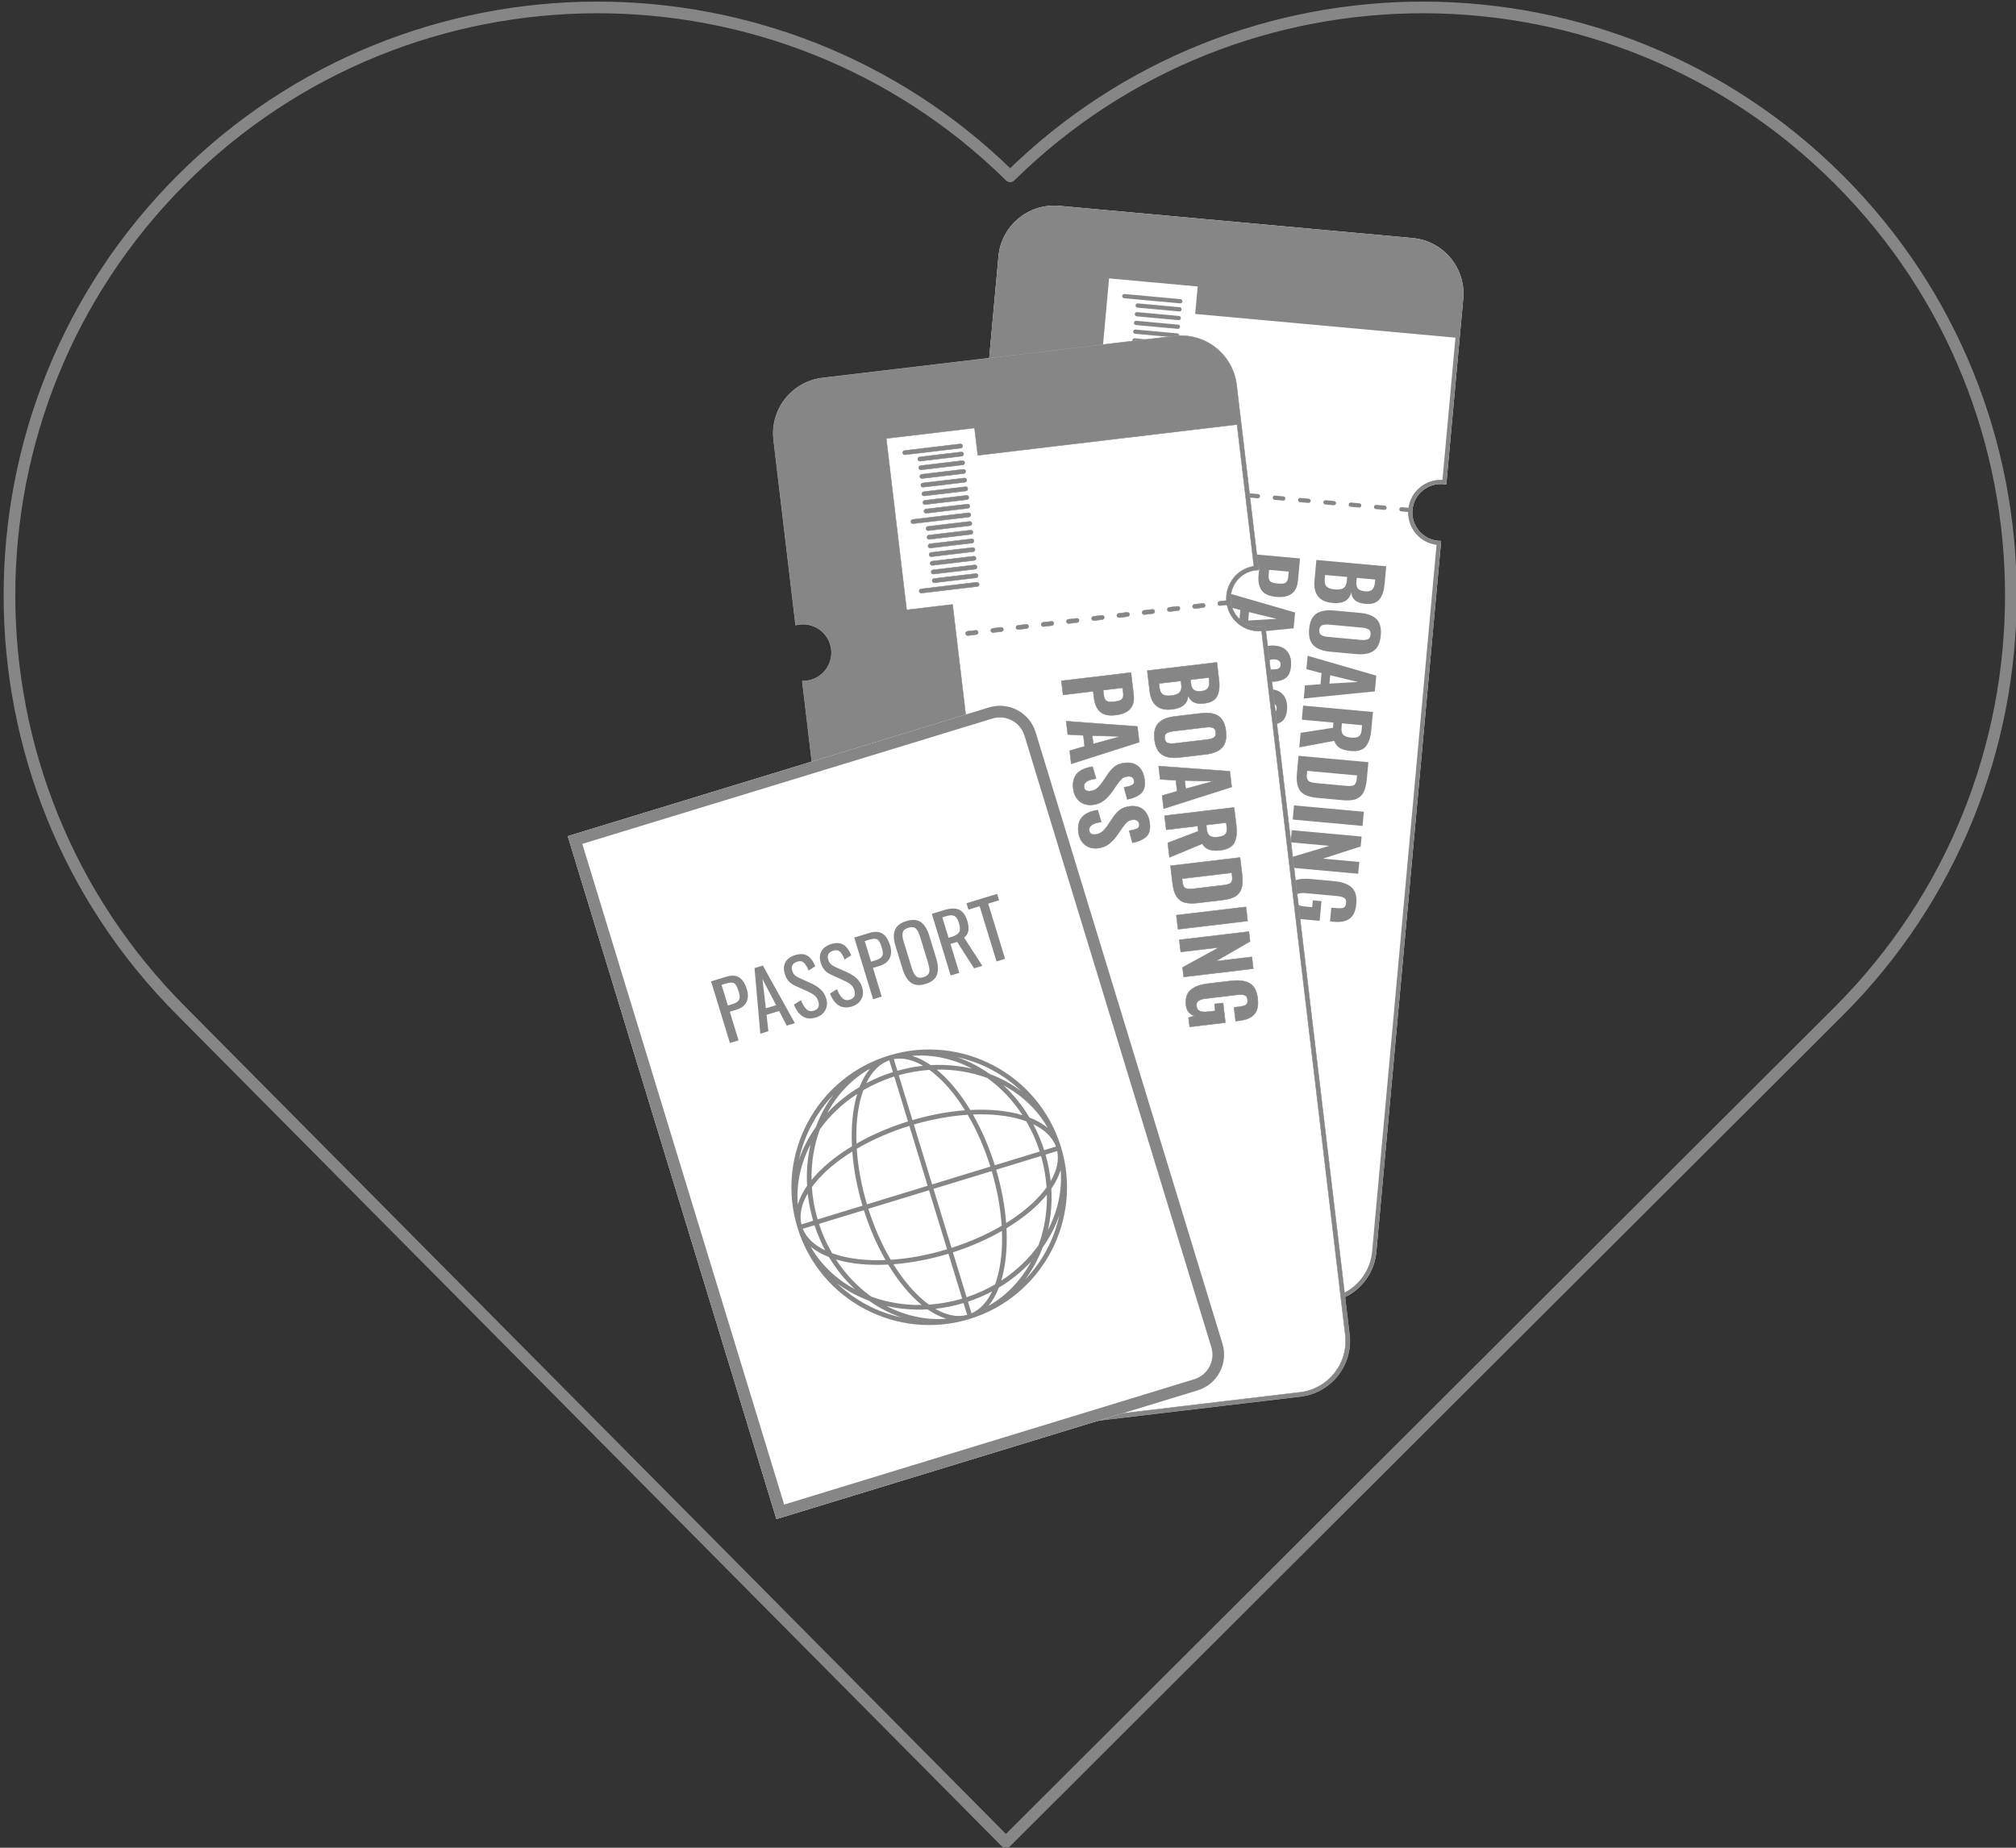 <?xml version="1.0" encoding="UTF-8" standalone="no"?>
<!DOCTYPE svg PUBLIC "-//W3C//DTD SVG 1.1//EN" "http://www.w3.org/Graphics/SVG/1.1/DTD/svg11.dtd">
<svg width="100%" height="100%" viewBox="0 0 432 396" version="1.1" xmlns="http://www.w3.org/2000/svg" xmlns:xlink="http://www.w3.org/1999/xlink" xml:space="preserve" xmlns:serif="http://www.serif.com/" style="fill-rule:evenodd;clip-rule:evenodd;stroke-linecap:round;stroke-linejoin:round;stroke-miterlimit:1.5;">
    <rect x="0" y="0" width="432" height="396" fill="#333333" stroke="none"/>
    <g transform="matrix(1,0,0,1,-741,-1649)">
        <g id="Footer">
        </g>
        <g id="main-content" serif:id="main content">
        </g>
        <g id="Coronavirus-cover-panel" serif:id="Coronavirus cover panel">
        </g>
        <g id="Coronavirus-cover-panel1" serif:id="Coronavirus cover panel">
        </g>
        <g id="Coronavirus-cover-panel2" serif:id="Coronavirus cover panel">
        </g>
        <g id="Header">
        </g>
        <g id="trust-pilot-panel" serif:id="trust pilot panel">
        </g>
        <path d="M957.466,1686.79C1006.71,1638.3 1086.06,1638.53 1135.01,1687.48C1184.2,1736.67 1184.2,1816.54 1135.01,1865.73C1133.05,1867.69 956.55,2043.81 956.55,2043.81C956.55,2043.81 780.198,1866.01 779.918,1865.73C730.731,1816.54 730.731,1736.67 779.918,1687.48C828.875,1638.53 908.224,1638.3 957.466,1686.79Z" style="fill:none;stroke:#868686;stroke-width:2.5px;"/>
        <g transform="matrix(0.553,0,0,0.553,404.733,827.97)">
            <g transform="matrix(-0.097,1.064,-1.064,-0.097,3406.59,292.512)">
                <g transform="matrix(1.808,0,0,1.808,-491.666,-1634.18)">
                    <path d="M1051.14,2086.45C1044.94,2086.45 1039.92,2081.42 1039.92,2075.22L1039.92,2004.05C1039.92,1997.86 1044.94,1992.83 1051.14,1992.83L1088.56,1992.83C1088.54,1993.03 1088.53,1993.22 1088.53,1993.42C1088.53,1996.57 1091.09,1999.13 1094.24,1999.13C1097.39,1999.13 1099.95,1996.57 1099.95,1993.42C1099.95,1993.22 1099.94,1993.03 1099.92,1992.83L1243.14,1992.83C1249.34,1992.83 1254.36,1997.86 1254.36,2004.05L1254.36,2075.22C1254.36,2081.37 1249.41,2086.37 1243.29,2086.45L1243.14,2086.45L1099.89,2086.45C1099.93,2086.18 1099.95,2085.9 1099.95,2085.62C1099.95,2082.47 1097.39,2079.91 1094.24,2079.91C1091.09,2079.91 1088.53,2082.47 1088.53,2085.62C1088.53,2085.86 1088.55,2086.11 1088.58,2086.34L1088.59,2086.45L1051.14,2086.45Z" style="fill:#fff;fill-rule:nonzero;"/>
                </g>
                <g transform="matrix(1.808,0,0,1.808,-491.666,-1634.18)">
                    <path d="M1051.14,2086.45C1044.94,2086.45 1039.92,2081.42 1039.92,2075.22L1039.92,2004.05C1039.92,1997.86 1044.94,1992.83 1051.14,1992.83L1088.56,1992.83C1088.54,1993.03 1088.53,1993.22 1088.53,1993.42C1088.53,1996.57 1091.09,1999.13 1094.24,1999.13C1097.39,1999.13 1099.95,1996.57 1099.95,1993.42C1099.95,1993.22 1099.94,1993.03 1099.92,1992.83L1243.14,1992.83C1249.34,1992.83 1254.36,1997.86 1254.36,2004.05L1254.36,2075.22C1254.36,2081.37 1249.41,2086.37 1243.29,2086.45L1243.14,2086.45L1099.89,2086.45C1099.93,2086.18 1099.95,2085.9 1099.95,2085.62C1099.95,2082.47 1097.39,2079.91 1094.24,2079.91C1091.09,2079.91 1088.53,2082.47 1088.53,2085.62C1088.53,2085.86 1088.55,2086.11 1088.58,2086.34L1088.59,2086.45L1051.14,2086.45ZM1093.89,1999.97C1090.52,1999.79 1087.82,1997.06 1087.69,1993.68L1059.04,1993.68L1059.04,2046.1L1053.51,2046.1L1053.51,2063.95L1088.18,2063.95L1088.18,2054.66L1253.51,2054.66L1253.51,2004.05C1253.51,1998.33 1248.87,1993.68 1243.14,1993.68L1100.79,1993.68C1100.67,1997.02 1098.04,1999.72 1094.74,1999.96L1094.74,2001.35C1094.74,2001.58 1094.55,2001.77 1094.31,2001.77C1094.08,2001.77 1093.89,2001.58 1093.89,2001.35L1093.89,1999.97ZM1084.33,2049.31L1084.33,2060.58C1084.33,2060.82 1084.52,2061.01 1084.75,2061.01C1084.99,2061.01 1085.18,2060.82 1085.18,2060.58L1085.18,2049.31C1085.18,2049.08 1084.99,2048.89 1084.75,2048.89C1084.52,2048.89 1084.33,2049.08 1084.33,2049.31ZM1070.28,2049.31L1070.28,2060.58C1070.28,2060.82 1070.47,2061.01 1070.7,2061.01C1070.94,2061.01 1071.13,2060.82 1071.13,2060.58L1071.13,2049.31C1071.13,2049.08 1070.94,2048.89 1070.7,2048.89C1070.47,2048.89 1070.28,2049.08 1070.28,2049.31ZM1056.35,2049.31L1056.35,2060.58C1056.35,2060.82 1056.54,2061.01 1056.77,2061.01C1057.01,2061.01 1057.2,2060.82 1057.2,2060.58L1057.2,2049.31C1057.2,2049.08 1057.01,2048.89 1056.77,2048.89C1056.54,2048.89 1056.35,2049.08 1056.35,2049.31ZM1065.01,2049.31L1065.01,2057.74C1065.01,2057.98 1065.2,2058.17 1065.43,2058.17C1065.67,2058.17 1065.86,2057.98 1065.86,2057.74L1065.86,2049.31C1065.86,2049.08 1065.67,2048.89 1065.43,2048.89C1065.2,2048.89 1065.01,2049.08 1065.01,2049.31ZM1063.25,2049.31L1063.25,2057.74C1063.25,2057.98 1063.44,2058.17 1063.68,2058.17C1063.91,2058.17 1064.1,2057.98 1064.1,2057.74L1064.1,2049.31C1064.1,2049.08 1063.91,2048.89 1063.68,2048.89C1063.44,2048.89 1063.25,2049.08 1063.25,2049.31ZM1061.49,2049.31L1061.49,2057.74C1061.49,2057.98 1061.68,2058.17 1061.92,2058.17C1062.15,2058.17 1062.34,2057.98 1062.34,2057.74L1062.34,2049.31C1062.34,2049.08 1062.15,2048.89 1061.92,2048.89C1061.68,2048.89 1061.49,2049.08 1061.49,2049.31ZM1080.82,2049.31L1080.82,2057.74C1080.82,2057.98 1081.01,2058.17 1081.24,2058.17C1081.48,2058.17 1081.67,2057.98 1081.67,2057.74L1081.67,2049.31C1081.67,2049.08 1081.48,2048.89 1081.24,2048.89C1081.01,2048.89 1080.82,2049.08 1080.82,2049.31ZM1082.57,2049.31L1082.57,2057.74C1082.57,2057.98 1082.76,2058.17 1083,2058.17C1083.23,2058.17 1083.42,2057.98 1083.42,2057.74L1083.42,2049.31C1083.42,2049.08 1083.23,2048.89 1083,2048.89C1082.76,2048.89 1082.57,2049.08 1082.57,2049.31ZM1079.06,2049.31L1079.06,2057.74C1079.06,2057.98 1079.25,2058.17 1079.49,2058.17C1079.72,2058.17 1079.91,2057.98 1079.91,2057.74L1079.91,2049.31C1079.91,2049.08 1079.72,2048.89 1079.49,2048.89C1079.25,2048.89 1079.06,2049.08 1079.06,2049.31ZM1077.3,2049.31L1077.3,2057.74C1077.3,2057.98 1077.49,2058.17 1077.73,2058.17C1077.96,2058.17 1078.15,2057.98 1078.15,2057.74L1078.15,2049.31C1078.15,2049.08 1077.96,2048.89 1077.73,2048.89C1077.49,2048.89 1077.3,2049.08 1077.3,2049.31ZM1073.79,2049.31L1073.79,2057.74C1073.79,2057.98 1073.98,2058.17 1074.21,2058.17C1074.45,2058.17 1074.64,2057.98 1074.64,2057.74L1074.64,2049.31C1074.64,2049.08 1074.45,2048.89 1074.21,2048.89C1073.98,2048.89 1073.79,2049.08 1073.79,2049.31ZM1072.03,2049.31L1072.03,2057.74C1072.03,2057.98 1072.22,2058.17 1072.46,2058.17C1072.69,2058.17 1072.88,2057.98 1072.88,2057.74L1072.88,2049.31C1072.88,2049.08 1072.69,2048.89 1072.46,2048.89C1072.22,2048.89 1072.03,2049.08 1072.03,2049.31ZM1068.52,2049.31L1068.52,2057.74C1068.52,2057.98 1068.71,2058.17 1068.94,2058.17C1069.18,2058.17 1069.37,2057.98 1069.37,2057.74L1069.37,2049.31C1069.37,2049.08 1069.18,2048.89 1068.94,2048.89C1068.71,2048.89 1068.52,2049.08 1068.52,2049.31ZM1066.76,2049.31L1066.76,2057.74C1066.76,2057.98 1066.95,2058.17 1067.19,2058.17C1067.42,2058.17 1067.61,2057.98 1067.61,2057.74L1067.61,2049.31C1067.61,2049.08 1067.42,2048.89 1067.19,2048.89C1066.95,2048.89 1066.76,2049.08 1066.76,2049.31ZM1059.74,2049.31L1059.74,2057.74C1059.74,2057.98 1059.93,2058.17 1060.16,2058.17C1060.4,2058.17 1060.59,2057.98 1060.59,2057.74L1060.59,2049.31C1060.59,2049.08 1060.4,2048.89 1060.16,2048.89C1059.93,2048.89 1059.74,2049.08 1059.74,2049.31ZM1057.98,2049.31L1057.98,2057.74C1057.98,2057.98 1058.17,2058.17 1058.41,2058.17C1058.64,2058.17 1058.83,2057.98 1058.83,2057.74L1058.83,2049.31C1058.83,2049.08 1058.64,2048.89 1058.41,2048.89C1058.17,2048.89 1057.98,2049.08 1057.98,2049.31ZM1075.55,2049.31L1075.55,2057.74C1075.55,2057.98 1075.74,2058.17 1075.97,2058.17C1076.21,2058.17 1076.4,2057.98 1076.4,2057.74L1076.4,2049.31C1076.4,2049.08 1076.21,2048.89 1075.97,2048.89C1075.74,2048.89 1075.55,2049.08 1075.55,2049.31ZM1093.89,2050.64L1093.89,2052.35C1093.89,2052.58 1094.08,2052.77 1094.31,2052.77C1094.55,2052.77 1094.74,2052.58 1094.74,2052.35L1094.74,2050.64C1094.74,2050.41 1094.55,2050.22 1094.31,2050.22C1094.08,2050.22 1093.89,2050.41 1093.89,2050.64ZM1093.89,2045.55L1093.89,2047.25C1093.89,2047.48 1094.08,2047.67 1094.31,2047.67C1094.55,2047.67 1094.74,2047.48 1094.74,2047.25L1094.74,2045.55C1094.74,2045.31 1094.55,2045.12 1094.31,2045.12C1094.08,2045.12 1093.89,2045.31 1093.89,2045.55ZM1093.89,2040.44L1093.89,2042.14C1093.89,2042.38 1094.08,2042.57 1094.31,2042.57C1094.55,2042.57 1094.74,2042.38 1094.74,2042.14L1094.74,2040.44C1094.74,2040.21 1094.55,2040.02 1094.31,2040.02C1094.08,2040.02 1093.89,2040.21 1093.89,2040.44ZM1093.89,2035.35L1093.89,2037.05C1093.89,2037.28 1094.08,2037.47 1094.31,2037.47C1094.55,2037.47 1094.74,2037.28 1094.74,2037.05L1094.74,2035.35C1094.74,2035.11 1094.55,2034.92 1094.31,2034.92C1094.08,2034.92 1093.89,2035.11 1093.89,2035.35ZM1136.59,2034.97C1135.3,2034.97 1134.32,2034.62 1133.67,2033.9C1133.03,2033.19 1132.67,2032.09 1132.62,2030.6L1135.08,2030.18C1135.11,2031.07 1135.23,2031.73 1135.46,2032.15C1135.68,2032.57 1136.02,2032.78 1136.47,2032.78C1136.81,2032.78 1137.05,2032.68 1137.2,2032.46C1137.35,2032.25 1137.43,2031.97 1137.43,2031.64C1137.43,2031.08 1137.3,2030.61 1137.05,2030.22C1136.81,2029.83 1136.41,2029.41 1135.88,2028.94L1134.42,2027.68C1133.83,2027.16 1133.39,2026.63 1133.08,2026.11C1132.78,2025.58 1132.63,2024.91 1132.63,2024.12C1132.63,2022.97 1132.97,2022.09 1133.66,2021.47C1134.34,2020.85 1135.29,2020.54 1136.49,2020.54C1137.75,2020.54 1138.63,2020.9 1139.12,2021.64C1139.61,2022.38 1139.89,2023.31 1139.96,2024.45L1137.48,2024.81C1137.46,2024.08 1137.38,2023.54 1137.24,2023.18C1137.1,2022.82 1136.83,2022.64 1136.42,2022.64C1136.08,2022.64 1135.83,2022.76 1135.65,2022.99C1135.47,2023.22 1135.38,2023.5 1135.38,2023.84C1135.38,2024.31 1135.48,2024.71 1135.69,2025.02C1135.9,2025.33 1136.22,2025.68 1136.65,2026.06L1138.07,2027.31C1138.75,2027.94 1139.28,2028.57 1139.66,2029.21C1140.04,2029.86 1140.22,2030.61 1140.22,2031.48C1140.22,2032.15 1140.07,2032.75 1139.77,2033.28C1139.47,2033.81 1139.05,2034.22 1138.5,2034.52C1137.95,2034.82 1137.31,2034.97 1136.59,2034.97ZM1127.82,2034.97C1126.52,2034.97 1125.55,2034.62 1124.9,2033.9C1124.25,2033.19 1123.9,2032.09 1123.84,2030.6L1126.31,2030.18C1126.33,2031.07 1126.46,2031.73 1126.68,2032.15C1126.91,2032.57 1127.25,2032.78 1127.7,2032.78C1128.04,2032.78 1128.28,2032.68 1128.43,2032.46C1128.58,2032.25 1128.65,2031.97 1128.65,2031.64C1128.65,2031.08 1128.53,2030.61 1128.28,2030.22C1128.03,2029.83 1127.64,2029.41 1127.11,2028.94L1125.65,2027.68C1125.06,2027.16 1124.61,2026.63 1124.31,2026.11C1124.01,2025.58 1123.86,2024.91 1123.86,2024.12C1123.86,2022.97 1124.2,2022.09 1124.88,2021.47C1125.57,2020.85 1126.51,2020.54 1127.72,2020.54C1128.98,2020.54 1129.86,2020.9 1130.35,2021.64C1130.84,2022.38 1131.12,2023.31 1131.19,2024.45L1128.71,2024.81C1128.68,2024.08 1128.6,2023.54 1128.46,2023.18C1128.33,2022.82 1128.05,2022.64 1127.65,2022.64C1127.31,2022.64 1127.05,2022.76 1126.87,2022.99C1126.69,2023.22 1126.61,2023.5 1126.61,2023.84C1126.61,2024.31 1126.71,2024.71 1126.92,2025.02C1127.13,2025.33 1127.44,2025.68 1127.87,2026.06L1129.3,2027.31C1129.98,2027.94 1130.51,2028.57 1130.89,2029.21C1131.26,2029.86 1131.45,2030.61 1131.45,2031.48C1131.45,2032.15 1131.3,2032.75 1131,2033.28C1130.7,2033.81 1130.27,2034.22 1129.72,2034.52C1129.17,2034.82 1128.54,2034.97 1127.82,2034.97ZM1116.88,2020.71L1120.06,2020.71L1122.77,2034.78L1120.12,2034.78L1119.6,2031.69L1117.38,2031.69L1116.84,2034.78L1114.15,2034.78L1116.88,2020.71ZM1105.99,2020.71L1110.45,2020.71C1112.88,2020.71 1114.1,2022.06 1114.1,2024.76C1114.1,2026.18 1113.75,2027.19 1113.06,2027.79C1112.36,2028.39 1111.39,2028.68 1110.15,2028.68L1108.83,2028.68L1108.83,2034.78L1105.99,2034.78L1105.99,2020.71ZM1093.89,2030.25L1093.89,2031.94C1093.89,2032.18 1094.08,2032.37 1094.31,2032.37C1094.55,2032.37 1094.74,2032.18 1094.74,2031.94L1094.74,2030.25C1094.74,2030.01 1094.55,2029.82 1094.31,2029.82C1094.08,2029.82 1093.89,2030.01 1093.89,2030.25ZM1119.33,2029.92L1118.48,2024.26L1117.64,2029.92L1119.33,2029.92ZM1093.89,2025.14L1093.89,2026.85C1093.89,2027.08 1094.08,2027.27 1094.31,2027.27C1094.55,2027.27 1094.74,2027.08 1094.74,2026.85L1094.74,2025.14C1094.74,2024.91 1094.55,2024.72 1094.31,2024.72C1094.08,2024.72 1093.89,2024.91 1093.89,2025.14ZM1109.86,2026.67C1110.47,2026.67 1110.88,2026.53 1111.09,2026.24C1111.3,2025.95 1111.4,2025.44 1111.4,2024.71C1111.4,2024.23 1111.37,2023.86 1111.3,2023.59C1111.23,2023.31 1111.08,2023.1 1110.86,2022.95C1110.63,2022.8 1110.29,2022.73 1109.84,2022.73L1108.83,2022.73L1108.83,2026.67L1109.86,2026.67ZM1093.89,2020.05L1093.89,2021.75C1093.89,2021.98 1094.08,2022.17 1094.31,2022.17C1094.55,2022.17 1094.74,2021.98 1094.74,2021.75L1094.74,2020.05C1094.74,2019.81 1094.55,2019.62 1094.31,2019.62C1094.08,2019.62 1093.89,2019.81 1093.89,2020.05ZM1173.65,2017.62C1172.28,2017.62 1171.31,2017.2 1170.72,2016.36C1170.13,2015.52 1169.84,2014.32 1169.84,2012.76L1169.84,2008.05C1169.84,2006.45 1170.15,2005.24 1170.77,2004.41C1171.39,2003.58 1172.45,2003.17 1173.96,2003.17C1175.41,2003.17 1176.44,2003.52 1177.05,2004.23C1177.67,2004.93 1177.97,2005.95 1177.97,2007.28L1177.97,2008.1L1175.19,2008.1L1175.19,2007.11C1175.19,2006.46 1175.12,2005.98 1174.98,2005.68C1174.83,2005.37 1174.5,2005.22 1173.99,2005.22C1173.47,2005.22 1173.14,2005.39 1172.99,2005.74C1172.84,2006.08 1172.76,2006.59 1172.76,2007.25L1172.76,2013.5C1172.76,2014.16 1172.85,2014.67 1173.04,2015.02C1173.22,2015.38 1173.57,2015.55 1174.08,2015.55C1174.58,2015.55 1174.93,2015.36 1175.13,2014.99C1175.34,2014.61 1175.44,2014.09 1175.44,2013.41L1175.44,2011.92L1174.06,2011.92L1174.06,2010.18L1178.03,2010.18L1178.03,2017.41L1176.15,2017.41L1175.96,2016.16C1175.53,2017.13 1174.76,2017.62 1173.65,2017.62ZM1119.92,2017.6C1118.42,2017.6 1117.36,2017.21 1116.72,2016.43C1116.08,2015.65 1115.77,2014.5 1115.77,2012.98L1115.77,2007.73C1115.77,2006.22 1116.08,2005.08 1116.72,2004.31C1117.36,2003.55 1118.42,2003.17 1119.92,2003.17C1121.4,2003.17 1122.46,2003.55 1123.11,2004.32C1123.75,2005.09 1124.07,2006.23 1124.07,2007.73L1124.07,2013C1124.07,2014.5 1123.75,2015.65 1123.11,2016.43C1122.46,2017.21 1121.4,2017.6 1119.92,2017.6ZM1135.33,2003.34L1138.97,2003.34C1140.49,2003.34 1141.63,2003.62 1142.4,2004.17C1143.16,2004.73 1143.54,2005.69 1143.54,2007.06C1143.54,2007.97 1143.41,2008.71 1143.16,2009.27C1142.9,2009.83 1142.45,2010.26 1141.81,2010.55L1143.75,2017.41L1140.82,2017.41L1139.22,2011.04L1138.17,2011.04L1138.17,2017.41L1135.33,2017.41L1135.33,2003.34ZM1155.44,2003.34L1158.29,2003.34L1158.29,2017.41L1155.44,2017.41L1155.44,2003.34ZM1145.45,2003.34L1148.89,2003.34C1150.07,2003.34 1151,2003.49 1151.66,2003.8C1152.33,2004.11 1152.8,2004.58 1153.09,2005.22C1153.37,2005.85 1153.51,2006.7 1153.51,2007.75L1153.51,2012.88C1153.51,2013.95 1153.37,2014.82 1153.1,2015.47C1152.82,2016.13 1152.35,2016.61 1151.69,2016.93C1151.03,2017.25 1150.12,2017.41 1148.96,2017.41L1145.45,2017.41L1145.45,2003.34ZM1128.01,2003.34L1131.19,2003.34L1133.9,2017.41L1131.26,2017.41L1130.74,2014.32L1128.52,2014.32L1127.98,2017.41L1125.29,2017.41L1128.01,2003.34ZM1105.99,2003.34L1109.56,2003.34C1110.92,2003.34 1111.98,2003.59 1112.73,2004.1C1113.49,2004.61 1113.87,2005.53 1113.87,2006.87C1113.87,2008.63 1113.19,2009.62 1111.82,2009.85C1113.47,2010.09 1114.29,2011.26 1114.29,2013.38C1114.29,2014.74 1113.94,2015.75 1113.24,2016.41C1112.54,2017.08 1111.52,2017.41 1110.19,2017.41L1105.99,2017.41L1105.99,2003.34ZM1160.43,2003.34L1162.42,2003.34L1165.55,2010.65L1165.55,2003.34L1167.93,2003.34L1167.93,2017.41L1166,2017.41L1162.88,2009.63L1162.88,2017.41L1160.43,2017.41L1160.43,2003.34ZM1093.89,2014.94L1093.89,2016.64C1093.89,2016.88 1094.08,2017.07 1094.31,2017.07C1094.55,2017.07 1094.74,2016.88 1094.74,2016.64L1094.74,2014.94C1094.74,2014.71 1094.55,2014.52 1094.31,2014.52C1094.08,2014.52 1093.89,2014.71 1093.89,2014.94ZM1119.92,2015.55C1120.4,2015.55 1120.73,2015.39 1120.9,2015.06C1121.07,2014.73 1121.15,2014.27 1121.15,2013.69L1121.15,2007.04C1121.15,2006.46 1121.07,2006.01 1120.9,2005.69C1120.73,2005.38 1120.4,2005.22 1119.92,2005.22C1119.43,2005.22 1119.1,2005.38 1118.93,2005.69C1118.77,2006.01 1118.68,2006.46 1118.68,2007.04L1118.68,2013.69C1118.68,2014.28 1118.77,2014.74 1118.93,2015.07C1119.09,2015.39 1119.42,2015.55 1119.92,2015.55ZM1148.93,2015.41C1149.42,2015.41 1149.79,2015.34 1150.03,2015.18C1150.27,2015.02 1150.42,2014.79 1150.48,2014.49C1150.55,2014.19 1150.58,2013.76 1150.58,2013.19L1150.58,2007.37C1150.58,2006.84 1150.54,2006.43 1150.46,2006.16C1150.39,2005.89 1150.24,2005.69 1150,2005.55C1149.77,2005.42 1149.41,2005.36 1148.91,2005.36L1148.3,2005.36L1148.3,2015.41L1148.93,2015.41ZM1109.65,2015.39C1110.35,2015.39 1110.84,2015.22 1111.12,2014.87C1111.4,2014.53 1111.54,2013.98 1111.54,2013.22C1111.54,2012.41 1111.4,2011.83 1111.1,2011.48C1110.81,2011.12 1110.31,2010.95 1109.6,2010.95L1108.83,2010.95L1108.83,2015.39L1109.65,2015.39ZM1130.46,2012.55L1129.61,2006.88L1128.78,2012.55L1130.46,2012.55ZM1093.89,2009.85L1093.89,2011.55C1093.89,2011.78 1094.08,2011.97 1094.31,2011.97C1094.55,2011.97 1094.74,2011.78 1094.74,2011.55L1094.74,2009.85C1094.74,2009.61 1094.55,2009.42 1094.31,2009.42C1094.08,2009.42 1093.89,2009.61 1093.89,2009.85ZM1139.03,2009.33C1139.7,2009.33 1140.17,2009.17 1140.44,2008.84C1140.71,2008.51 1140.85,2007.99 1140.85,2007.28C1140.85,2006.59 1140.73,2006.08 1140.49,2005.75C1140.24,2005.43 1139.8,2005.27 1139.16,2005.27L1138.17,2005.27L1138.17,2009.33L1139.03,2009.33ZM1109.56,2009.02C1110.26,2009.02 1110.73,2008.86 1110.99,2008.55C1111.24,2008.24 1111.37,2007.74 1111.37,2007.06C1111.37,2006.43 1111.21,2005.98 1110.88,2005.71C1110.56,2005.44 1110.06,2005.3 1109.37,2005.3L1108.83,2005.3L1108.83,2009.02L1109.56,2009.02ZM1093.89,2004.75L1093.89,2006.44C1093.89,2006.68 1094.08,2006.87 1094.31,2006.87C1094.55,2006.87 1094.74,2006.68 1094.74,2006.44L1094.74,2004.75C1094.74,2004.51 1094.55,2004.32 1094.31,2004.32C1094.08,2004.32 1093.89,2004.51 1093.89,2004.75Z" style="fill:#868686;fill-rule:nonzero;"/>
                </g>
            </g>
            <g transform="matrix(0.126,1.06,-1.06,0.126,2996.74,-107.525)">
                <g transform="matrix(1.808,0,0,1.808,-491.666,-1634.18)">
                    <path d="M1051.14,2086.45C1044.94,2086.45 1039.92,2081.42 1039.92,2075.22L1039.92,2004.05C1039.92,1997.86 1044.94,1992.83 1051.14,1992.83L1088.56,1992.83C1088.54,1993.03 1088.53,1993.22 1088.53,1993.42C1088.53,1996.57 1091.09,1999.13 1094.24,1999.13C1097.39,1999.13 1099.95,1996.57 1099.95,1993.42C1099.95,1993.22 1099.94,1993.03 1099.92,1992.83L1243.14,1992.83C1249.34,1992.83 1254.36,1997.86 1254.36,2004.05L1254.36,2075.22C1254.36,2081.37 1249.41,2086.37 1243.29,2086.45L1243.14,2086.45L1099.89,2086.45C1099.93,2086.18 1099.95,2085.9 1099.95,2085.62C1099.95,2082.47 1097.39,2079.91 1094.24,2079.91C1091.09,2079.91 1088.53,2082.47 1088.53,2085.62C1088.53,2085.86 1088.55,2086.11 1088.58,2086.34L1088.59,2086.45L1051.14,2086.45Z" style="fill:#fff;fill-rule:nonzero;"/>
                </g>
                <g transform="matrix(1.808,0,0,1.808,-491.666,-1634.18)">
                    <path d="M1051.14,2086.45C1044.94,2086.45 1039.92,2081.42 1039.92,2075.22L1039.92,2004.05C1039.92,1997.86 1044.94,1992.83 1051.14,1992.83L1088.56,1992.83C1088.54,1993.03 1088.53,1993.22 1088.53,1993.42C1088.53,1996.57 1091.09,1999.13 1094.24,1999.13C1097.39,1999.13 1099.95,1996.57 1099.95,1993.42C1099.95,1993.22 1099.94,1993.03 1099.92,1992.83L1243.14,1992.83C1249.34,1992.83 1254.36,1997.86 1254.36,2004.05L1254.36,2075.22C1254.36,2081.37 1249.41,2086.37 1243.29,2086.45L1243.14,2086.45L1099.89,2086.45C1099.93,2086.18 1099.95,2085.9 1099.95,2085.62C1099.95,2082.47 1097.39,2079.91 1094.24,2079.91C1091.09,2079.91 1088.53,2082.47 1088.53,2085.62C1088.53,2085.86 1088.55,2086.11 1088.58,2086.34L1088.59,2086.45L1051.14,2086.45ZM1093.89,1999.97C1090.52,1999.79 1087.82,1997.06 1087.69,1993.68L1059.04,1993.68L1059.04,2046.1L1053.51,2046.1L1053.51,2063.95L1088.18,2063.95L1088.18,2054.66L1253.51,2054.66L1253.51,2004.05C1253.51,1998.33 1248.87,1993.68 1243.14,1993.68L1100.79,1993.68C1100.67,1997.02 1098.04,1999.72 1094.74,1999.96L1094.74,2001.35C1094.74,2001.58 1094.55,2001.77 1094.31,2001.77C1094.08,2001.77 1093.89,2001.58 1093.89,2001.35L1093.89,1999.97ZM1084.33,2049.31L1084.33,2060.58C1084.33,2060.82 1084.52,2061.01 1084.75,2061.01C1084.99,2061.01 1085.18,2060.82 1085.18,2060.58L1085.18,2049.31C1085.18,2049.08 1084.99,2048.89 1084.75,2048.89C1084.52,2048.89 1084.33,2049.08 1084.33,2049.31ZM1070.28,2049.31L1070.28,2060.58C1070.28,2060.82 1070.47,2061.01 1070.7,2061.01C1070.94,2061.01 1071.13,2060.82 1071.13,2060.58L1071.13,2049.31C1071.13,2049.08 1070.94,2048.89 1070.7,2048.89C1070.47,2048.89 1070.28,2049.08 1070.28,2049.31ZM1056.35,2049.31L1056.35,2060.58C1056.35,2060.82 1056.54,2061.01 1056.77,2061.01C1057.01,2061.01 1057.2,2060.82 1057.2,2060.58L1057.2,2049.31C1057.2,2049.08 1057.01,2048.89 1056.77,2048.89C1056.54,2048.89 1056.35,2049.08 1056.35,2049.31ZM1065.01,2049.31L1065.01,2057.74C1065.01,2057.98 1065.2,2058.17 1065.43,2058.17C1065.67,2058.17 1065.86,2057.98 1065.86,2057.74L1065.86,2049.31C1065.86,2049.08 1065.67,2048.89 1065.43,2048.89C1065.2,2048.89 1065.01,2049.08 1065.01,2049.31ZM1063.25,2049.31L1063.25,2057.74C1063.25,2057.98 1063.44,2058.17 1063.68,2058.17C1063.91,2058.17 1064.1,2057.98 1064.1,2057.74L1064.1,2049.31C1064.1,2049.08 1063.91,2048.89 1063.68,2048.89C1063.44,2048.89 1063.25,2049.08 1063.25,2049.31ZM1061.49,2049.31L1061.49,2057.74C1061.49,2057.98 1061.68,2058.17 1061.92,2058.17C1062.15,2058.17 1062.34,2057.98 1062.34,2057.74L1062.34,2049.31C1062.34,2049.08 1062.15,2048.89 1061.92,2048.89C1061.68,2048.89 1061.49,2049.08 1061.49,2049.31ZM1080.82,2049.31L1080.82,2057.74C1080.82,2057.98 1081.01,2058.17 1081.24,2058.17C1081.48,2058.17 1081.67,2057.98 1081.67,2057.74L1081.67,2049.31C1081.67,2049.08 1081.48,2048.89 1081.24,2048.89C1081.01,2048.89 1080.82,2049.08 1080.82,2049.31ZM1082.57,2049.31L1082.57,2057.74C1082.57,2057.98 1082.76,2058.17 1083,2058.17C1083.23,2058.17 1083.42,2057.98 1083.42,2057.74L1083.42,2049.31C1083.42,2049.08 1083.23,2048.89 1083,2048.89C1082.76,2048.89 1082.57,2049.08 1082.57,2049.31ZM1079.06,2049.31L1079.06,2057.74C1079.06,2057.98 1079.25,2058.17 1079.49,2058.17C1079.72,2058.17 1079.91,2057.98 1079.91,2057.74L1079.91,2049.31C1079.91,2049.08 1079.72,2048.89 1079.49,2048.89C1079.25,2048.89 1079.06,2049.08 1079.06,2049.31ZM1077.3,2049.31L1077.3,2057.74C1077.3,2057.98 1077.49,2058.17 1077.73,2058.17C1077.96,2058.17 1078.15,2057.98 1078.15,2057.74L1078.15,2049.31C1078.15,2049.08 1077.96,2048.89 1077.73,2048.89C1077.49,2048.89 1077.3,2049.08 1077.3,2049.31ZM1073.79,2049.31L1073.79,2057.74C1073.79,2057.98 1073.98,2058.17 1074.21,2058.17C1074.45,2058.17 1074.64,2057.98 1074.64,2057.74L1074.64,2049.31C1074.64,2049.08 1074.45,2048.89 1074.21,2048.89C1073.98,2048.89 1073.79,2049.08 1073.79,2049.31ZM1072.03,2049.31L1072.03,2057.74C1072.03,2057.98 1072.22,2058.17 1072.46,2058.17C1072.69,2058.17 1072.88,2057.98 1072.88,2057.74L1072.88,2049.31C1072.88,2049.08 1072.69,2048.89 1072.46,2048.89C1072.22,2048.89 1072.03,2049.08 1072.03,2049.31ZM1068.52,2049.31L1068.52,2057.74C1068.52,2057.98 1068.71,2058.17 1068.94,2058.17C1069.18,2058.17 1069.37,2057.98 1069.37,2057.74L1069.37,2049.31C1069.37,2049.08 1069.18,2048.89 1068.94,2048.89C1068.71,2048.89 1068.52,2049.08 1068.52,2049.31ZM1066.76,2049.31L1066.76,2057.74C1066.76,2057.98 1066.95,2058.17 1067.19,2058.17C1067.42,2058.17 1067.61,2057.98 1067.61,2057.74L1067.61,2049.31C1067.61,2049.08 1067.42,2048.89 1067.19,2048.89C1066.95,2048.89 1066.76,2049.08 1066.76,2049.31ZM1059.74,2049.31L1059.74,2057.74C1059.74,2057.98 1059.93,2058.17 1060.16,2058.17C1060.4,2058.17 1060.59,2057.98 1060.59,2057.74L1060.59,2049.31C1060.59,2049.08 1060.4,2048.89 1060.16,2048.89C1059.93,2048.89 1059.74,2049.08 1059.74,2049.31ZM1057.98,2049.31L1057.98,2057.74C1057.98,2057.98 1058.17,2058.17 1058.41,2058.17C1058.64,2058.17 1058.83,2057.98 1058.83,2057.74L1058.83,2049.31C1058.83,2049.08 1058.64,2048.89 1058.41,2048.89C1058.17,2048.89 1057.98,2049.08 1057.98,2049.31ZM1075.55,2049.31L1075.55,2057.74C1075.55,2057.98 1075.74,2058.17 1075.97,2058.17C1076.21,2058.17 1076.4,2057.98 1076.4,2057.74L1076.4,2049.31C1076.4,2049.08 1076.21,2048.89 1075.97,2048.89C1075.74,2048.89 1075.55,2049.08 1075.55,2049.31ZM1093.89,2050.64L1093.89,2052.35C1093.89,2052.58 1094.08,2052.77 1094.31,2052.77C1094.55,2052.77 1094.74,2052.58 1094.74,2052.35L1094.74,2050.64C1094.74,2050.41 1094.55,2050.22 1094.31,2050.22C1094.08,2050.22 1093.89,2050.41 1093.89,2050.64ZM1093.89,2045.55L1093.89,2047.25C1093.89,2047.48 1094.08,2047.67 1094.31,2047.67C1094.55,2047.67 1094.74,2047.48 1094.74,2047.25L1094.74,2045.55C1094.74,2045.31 1094.55,2045.12 1094.31,2045.12C1094.08,2045.12 1093.89,2045.31 1093.89,2045.55ZM1093.89,2040.44L1093.89,2042.14C1093.89,2042.38 1094.08,2042.57 1094.31,2042.57C1094.55,2042.57 1094.74,2042.38 1094.74,2042.14L1094.74,2040.44C1094.74,2040.21 1094.55,2040.02 1094.31,2040.02C1094.08,2040.02 1093.89,2040.21 1093.89,2040.44ZM1093.89,2035.35L1093.89,2037.05C1093.89,2037.28 1094.08,2037.47 1094.31,2037.47C1094.55,2037.47 1094.74,2037.28 1094.74,2037.05L1094.74,2035.35C1094.74,2035.11 1094.55,2034.92 1094.31,2034.92C1094.08,2034.92 1093.89,2035.11 1093.89,2035.35ZM1136.59,2034.97C1135.3,2034.97 1134.32,2034.62 1133.67,2033.9C1133.03,2033.19 1132.67,2032.09 1132.62,2030.6L1135.08,2030.18C1135.11,2031.07 1135.23,2031.73 1135.46,2032.15C1135.68,2032.57 1136.02,2032.78 1136.47,2032.78C1136.81,2032.78 1137.05,2032.68 1137.2,2032.46C1137.35,2032.25 1137.43,2031.97 1137.43,2031.64C1137.43,2031.08 1137.3,2030.61 1137.05,2030.22C1136.81,2029.83 1136.41,2029.41 1135.88,2028.94L1134.42,2027.68C1133.83,2027.16 1133.39,2026.63 1133.08,2026.11C1132.78,2025.58 1132.63,2024.91 1132.63,2024.12C1132.63,2022.97 1132.97,2022.09 1133.66,2021.47C1134.34,2020.85 1135.29,2020.54 1136.49,2020.54C1137.75,2020.54 1138.63,2020.9 1139.12,2021.64C1139.61,2022.38 1139.89,2023.31 1139.96,2024.45L1137.48,2024.81C1137.46,2024.08 1137.38,2023.54 1137.24,2023.18C1137.1,2022.82 1136.83,2022.64 1136.42,2022.64C1136.08,2022.64 1135.83,2022.76 1135.65,2022.99C1135.47,2023.22 1135.38,2023.5 1135.38,2023.84C1135.38,2024.31 1135.48,2024.71 1135.69,2025.02C1135.9,2025.33 1136.22,2025.68 1136.65,2026.06L1138.07,2027.31C1138.75,2027.94 1139.28,2028.57 1139.66,2029.21C1140.04,2029.86 1140.22,2030.61 1140.22,2031.48C1140.22,2032.15 1140.07,2032.75 1139.77,2033.28C1139.47,2033.81 1139.05,2034.22 1138.5,2034.52C1137.95,2034.82 1137.31,2034.97 1136.59,2034.97ZM1127.82,2034.97C1126.52,2034.97 1125.55,2034.62 1124.9,2033.9C1124.25,2033.19 1123.9,2032.09 1123.84,2030.6L1126.31,2030.18C1126.33,2031.07 1126.46,2031.73 1126.68,2032.15C1126.91,2032.57 1127.25,2032.78 1127.7,2032.78C1128.04,2032.78 1128.28,2032.68 1128.43,2032.46C1128.58,2032.25 1128.65,2031.97 1128.65,2031.64C1128.65,2031.08 1128.53,2030.61 1128.28,2030.22C1128.03,2029.83 1127.64,2029.41 1127.11,2028.94L1125.65,2027.68C1125.06,2027.16 1124.61,2026.63 1124.31,2026.11C1124.01,2025.58 1123.86,2024.91 1123.86,2024.12C1123.86,2022.97 1124.2,2022.09 1124.88,2021.47C1125.57,2020.85 1126.51,2020.54 1127.72,2020.54C1128.98,2020.54 1129.86,2020.9 1130.35,2021.64C1130.84,2022.38 1131.12,2023.31 1131.19,2024.45L1128.71,2024.81C1128.68,2024.08 1128.6,2023.54 1128.46,2023.18C1128.33,2022.82 1128.05,2022.64 1127.65,2022.64C1127.31,2022.64 1127.05,2022.76 1126.87,2022.99C1126.69,2023.22 1126.61,2023.5 1126.61,2023.84C1126.61,2024.31 1126.71,2024.71 1126.92,2025.02C1127.13,2025.33 1127.44,2025.68 1127.87,2026.06L1129.3,2027.31C1129.98,2027.94 1130.51,2028.57 1130.89,2029.21C1131.26,2029.86 1131.45,2030.61 1131.45,2031.48C1131.45,2032.15 1131.3,2032.75 1131,2033.28C1130.7,2033.81 1130.27,2034.22 1129.72,2034.52C1129.17,2034.82 1128.54,2034.97 1127.82,2034.97ZM1116.88,2020.71L1120.06,2020.71L1122.77,2034.78L1120.12,2034.78L1119.6,2031.69L1117.38,2031.69L1116.84,2034.78L1114.15,2034.78L1116.88,2020.71ZM1105.99,2020.71L1110.45,2020.71C1112.88,2020.71 1114.1,2022.06 1114.1,2024.76C1114.1,2026.18 1113.75,2027.19 1113.06,2027.79C1112.36,2028.39 1111.39,2028.68 1110.15,2028.68L1108.83,2028.68L1108.83,2034.78L1105.99,2034.78L1105.99,2020.71ZM1093.89,2030.25L1093.89,2031.94C1093.89,2032.18 1094.08,2032.37 1094.31,2032.37C1094.55,2032.37 1094.74,2032.18 1094.74,2031.94L1094.74,2030.25C1094.74,2030.01 1094.55,2029.82 1094.31,2029.82C1094.08,2029.82 1093.89,2030.01 1093.89,2030.25ZM1119.33,2029.92L1118.48,2024.26L1117.64,2029.92L1119.33,2029.92ZM1093.89,2025.14L1093.89,2026.85C1093.89,2027.08 1094.08,2027.27 1094.31,2027.27C1094.55,2027.27 1094.74,2027.08 1094.74,2026.85L1094.74,2025.14C1094.74,2024.91 1094.55,2024.72 1094.31,2024.72C1094.08,2024.72 1093.89,2024.91 1093.89,2025.14ZM1109.86,2026.67C1110.47,2026.67 1110.88,2026.53 1111.09,2026.24C1111.3,2025.95 1111.4,2025.44 1111.4,2024.71C1111.4,2024.23 1111.37,2023.86 1111.3,2023.59C1111.23,2023.31 1111.08,2023.1 1110.86,2022.95C1110.63,2022.8 1110.29,2022.73 1109.84,2022.73L1108.83,2022.73L1108.83,2026.67L1109.86,2026.67ZM1093.89,2020.05L1093.89,2021.75C1093.89,2021.98 1094.08,2022.17 1094.31,2022.17C1094.55,2022.17 1094.74,2021.98 1094.74,2021.75L1094.74,2020.05C1094.74,2019.81 1094.55,2019.62 1094.31,2019.62C1094.08,2019.62 1093.89,2019.81 1093.89,2020.05ZM1173.65,2017.62C1172.28,2017.62 1171.31,2017.2 1170.72,2016.36C1170.13,2015.52 1169.84,2014.32 1169.84,2012.76L1169.84,2008.05C1169.84,2006.45 1170.15,2005.24 1170.77,2004.41C1171.39,2003.58 1172.45,2003.17 1173.96,2003.17C1175.41,2003.17 1176.44,2003.52 1177.05,2004.23C1177.67,2004.93 1177.97,2005.95 1177.97,2007.28L1177.97,2008.1L1175.19,2008.1L1175.19,2007.11C1175.19,2006.46 1175.12,2005.98 1174.98,2005.68C1174.83,2005.37 1174.5,2005.22 1173.99,2005.22C1173.47,2005.22 1173.14,2005.39 1172.99,2005.74C1172.84,2006.08 1172.76,2006.59 1172.76,2007.25L1172.76,2013.5C1172.76,2014.16 1172.85,2014.67 1173.04,2015.02C1173.22,2015.38 1173.57,2015.55 1174.08,2015.55C1174.58,2015.55 1174.93,2015.36 1175.13,2014.99C1175.34,2014.61 1175.44,2014.09 1175.44,2013.41L1175.44,2011.92L1174.06,2011.92L1174.06,2010.18L1178.03,2010.18L1178.03,2017.41L1176.15,2017.41L1175.96,2016.16C1175.53,2017.13 1174.76,2017.62 1173.65,2017.62ZM1119.92,2017.6C1118.42,2017.6 1117.36,2017.21 1116.72,2016.43C1116.08,2015.65 1115.77,2014.5 1115.77,2012.98L1115.77,2007.73C1115.77,2006.22 1116.08,2005.08 1116.72,2004.31C1117.36,2003.55 1118.42,2003.17 1119.92,2003.17C1121.4,2003.17 1122.46,2003.55 1123.11,2004.32C1123.75,2005.09 1124.07,2006.23 1124.07,2007.73L1124.07,2013C1124.07,2014.5 1123.75,2015.65 1123.11,2016.43C1122.46,2017.21 1121.4,2017.6 1119.92,2017.6ZM1135.33,2003.34L1138.97,2003.34C1140.49,2003.34 1141.63,2003.62 1142.4,2004.17C1143.16,2004.73 1143.54,2005.69 1143.54,2007.06C1143.54,2007.97 1143.41,2008.71 1143.16,2009.27C1142.9,2009.83 1142.45,2010.26 1141.81,2010.55L1143.75,2017.41L1140.82,2017.41L1139.22,2011.04L1138.17,2011.04L1138.17,2017.41L1135.33,2017.41L1135.33,2003.34ZM1155.44,2003.34L1158.29,2003.34L1158.29,2017.41L1155.44,2017.41L1155.44,2003.34ZM1145.45,2003.34L1148.89,2003.34C1150.07,2003.34 1151,2003.49 1151.66,2003.8C1152.33,2004.11 1152.8,2004.58 1153.09,2005.22C1153.37,2005.85 1153.51,2006.7 1153.51,2007.75L1153.51,2012.88C1153.51,2013.95 1153.37,2014.82 1153.1,2015.47C1152.82,2016.13 1152.35,2016.61 1151.69,2016.93C1151.03,2017.25 1150.12,2017.41 1148.96,2017.41L1145.45,2017.41L1145.45,2003.34ZM1128.01,2003.34L1131.19,2003.34L1133.9,2017.41L1131.26,2017.41L1130.74,2014.32L1128.52,2014.32L1127.98,2017.41L1125.29,2017.41L1128.01,2003.34ZM1105.99,2003.34L1109.56,2003.34C1110.92,2003.34 1111.98,2003.59 1112.73,2004.1C1113.49,2004.61 1113.87,2005.53 1113.87,2006.87C1113.87,2008.63 1113.19,2009.62 1111.82,2009.85C1113.47,2010.09 1114.29,2011.26 1114.29,2013.38C1114.29,2014.74 1113.94,2015.75 1113.24,2016.41C1112.54,2017.08 1111.52,2017.41 1110.19,2017.41L1105.99,2017.41L1105.99,2003.34ZM1160.43,2003.34L1162.42,2003.34L1165.55,2010.65L1165.55,2003.34L1167.93,2003.34L1167.93,2017.41L1166,2017.41L1162.88,2009.63L1162.88,2017.41L1160.43,2017.41L1160.43,2003.34ZM1093.89,2014.94L1093.89,2016.64C1093.89,2016.88 1094.08,2017.07 1094.31,2017.07C1094.55,2017.07 1094.74,2016.88 1094.74,2016.64L1094.74,2014.94C1094.74,2014.71 1094.55,2014.52 1094.31,2014.52C1094.08,2014.52 1093.89,2014.71 1093.89,2014.94ZM1119.92,2015.55C1120.4,2015.55 1120.73,2015.39 1120.9,2015.06C1121.07,2014.73 1121.15,2014.27 1121.15,2013.69L1121.15,2007.04C1121.15,2006.46 1121.07,2006.01 1120.9,2005.69C1120.73,2005.38 1120.4,2005.22 1119.92,2005.22C1119.43,2005.22 1119.1,2005.38 1118.93,2005.69C1118.77,2006.01 1118.68,2006.46 1118.68,2007.04L1118.68,2013.69C1118.68,2014.28 1118.77,2014.74 1118.93,2015.07C1119.09,2015.39 1119.42,2015.55 1119.92,2015.55ZM1148.93,2015.41C1149.42,2015.41 1149.79,2015.34 1150.03,2015.18C1150.27,2015.02 1150.42,2014.79 1150.48,2014.49C1150.55,2014.19 1150.58,2013.76 1150.58,2013.19L1150.58,2007.37C1150.58,2006.84 1150.54,2006.43 1150.46,2006.16C1150.39,2005.89 1150.24,2005.69 1150,2005.55C1149.77,2005.42 1149.41,2005.36 1148.91,2005.36L1148.3,2005.36L1148.3,2015.41L1148.93,2015.41ZM1109.65,2015.39C1110.35,2015.39 1110.84,2015.22 1111.12,2014.87C1111.4,2014.53 1111.54,2013.98 1111.54,2013.22C1111.54,2012.41 1111.4,2011.83 1111.1,2011.48C1110.81,2011.12 1110.31,2010.95 1109.6,2010.95L1108.83,2010.95L1108.83,2015.39L1109.65,2015.39ZM1130.46,2012.55L1129.61,2006.88L1128.78,2012.55L1130.46,2012.55ZM1093.89,2009.85L1093.89,2011.55C1093.89,2011.78 1094.08,2011.97 1094.31,2011.97C1094.55,2011.97 1094.74,2011.78 1094.74,2011.55L1094.74,2009.85C1094.74,2009.61 1094.55,2009.42 1094.31,2009.42C1094.08,2009.42 1093.89,2009.61 1093.89,2009.85ZM1139.03,2009.33C1139.7,2009.33 1140.17,2009.17 1140.44,2008.84C1140.71,2008.51 1140.85,2007.99 1140.85,2007.28C1140.85,2006.59 1140.73,2006.08 1140.49,2005.75C1140.24,2005.43 1139.8,2005.27 1139.16,2005.27L1138.17,2005.27L1138.17,2009.33L1139.03,2009.33ZM1109.56,2009.02C1110.26,2009.02 1110.73,2008.86 1110.99,2008.55C1111.24,2008.24 1111.37,2007.74 1111.37,2007.06C1111.37,2006.43 1111.21,2005.98 1110.88,2005.71C1110.56,2005.44 1110.06,2005.3 1109.37,2005.3L1108.83,2005.3L1108.83,2009.02L1109.56,2009.02ZM1093.89,2004.75L1093.89,2006.44C1093.89,2006.68 1094.08,2006.87 1094.31,2006.87C1094.55,2006.87 1094.74,2006.68 1094.74,2006.44L1094.74,2004.75C1094.74,2004.51 1094.55,2004.32 1094.31,2004.32C1094.08,2004.32 1093.89,2004.51 1093.89,2004.75Z" style="fill:#868686;fill-rule:nonzero;stroke:#868686;stroke-width:0.09px;stroke-linecap:butt;stroke-miterlimit:2;"/>
                </g>
            </g>
            <g transform="matrix(2.683,-0.82,0.622,2.036,-2630.36,-1205.81)">
                <path d="M931,1835.8C931,1832.05 928.689,1829 925.843,1829L865,1829L865,1959L925.843,1959C928.689,1959 931,1955.95 931,1952.2L931,1835.8Z" style="fill:#fff;"/>
                <path d="M931,1835.8C931,1832.05 928.689,1829 925.843,1829L865,1829L865,1959L925.843,1959C928.689,1959 931,1955.95 931,1952.2L931,1835.8ZM929.388,1835.8L929.388,1952.2C929.388,1954.78 927.8,1956.88 925.843,1956.88L866.612,1956.88C866.612,1956.88 866.612,1847.79 866.612,1831.12C866.612,1831.12 925.843,1831.12 925.843,1831.12C927.8,1831.12 929.388,1833.22 929.388,1835.8Z" style="fill:#868686;"/>
            </g>
            <g transform="matrix(2.458,-0.752,0.752,2.458,-3174.07,-1948.46)">
                <path d="M1075.49,1880.49L1077.9,1880.49C1078.74,1880.49 1079.35,1880.72 1079.73,1881.17C1080.11,1881.63 1080.3,1882.3 1080.3,1883.18C1080.3,1883.97 1080.1,1884.59 1079.69,1885.03C1079.28,1885.47 1078.69,1885.69 1077.92,1885.69L1076.85,1885.69L1076.85,1890.21L1075.49,1890.21L1075.49,1880.49ZM1077.47,1884.71C1077.87,1884.71 1078.18,1884.67 1078.4,1884.58C1078.62,1884.49 1078.78,1884.34 1078.88,1884.13C1078.97,1883.91 1079.02,1883.6 1079.02,1883.19C1079.02,1882.69 1078.98,1882.33 1078.91,1882.1C1078.84,1881.87 1078.7,1881.7 1078.49,1881.61C1078.27,1881.51 1077.94,1881.46 1077.48,1881.46L1076.85,1881.46L1076.85,1884.71L1077.47,1884.71Z" style="fill:#868686;fill-rule:nonzero;"/>
                <path d="M1082.34,1880.49L1083.65,1880.49L1085.73,1890.21L1084.44,1890.21L1084,1887.76L1082.02,1887.76L1081.55,1890.21L1080.28,1890.21L1082.34,1880.49ZM1083.82,1886.79L1083,1882.41L1082.2,1886.79L1083.82,1886.79Z" style="fill:#868686;fill-rule:nonzero;"/>
                <path d="M1089,1890.32C1088.19,1890.32 1087.57,1890.07 1087.14,1889.56C1086.71,1889.06 1086.47,1888.37 1086.42,1887.49L1087.62,1887.16C1087.66,1887.79 1087.79,1888.29 1087.99,1888.67C1088.19,1889.06 1088.53,1889.25 1089,1889.25C1089.36,1889.25 1089.62,1889.15 1089.8,1888.96C1089.98,1888.76 1090.07,1888.48 1090.07,1888.11C1090.07,1887.72 1089.99,1887.39 1089.82,1887.13C1089.65,1886.87 1089.38,1886.57 1089.02,1886.24L1087.38,1884.8C1087.06,1884.5 1086.82,1884.19 1086.67,1883.86C1086.52,1883.52 1086.45,1883.12 1086.45,1882.65C1086.45,1881.93 1086.66,1881.38 1087.07,1880.99C1087.49,1880.6 1088.06,1880.41 1088.79,1880.41C1089.55,1880.41 1090.12,1880.61 1090.49,1881.02C1090.87,1881.43 1091.1,1882.06 1091.18,1882.91L1090.02,1883.23C1089.98,1882.67 1089.88,1882.24 1089.71,1881.92C1089.54,1881.61 1089.25,1881.45 1088.82,1881.45C1088.05,1881.45 1087.66,1881.81 1087.66,1882.52C1087.66,1882.81 1087.71,1883.04 1087.8,1883.23C1087.9,1883.42 1088.06,1883.62 1088.3,1883.84L1089.94,1885.28C1090.36,1885.67 1090.7,1886.08 1090.95,1886.52C1091.21,1886.96 1091.33,1887.45 1091.33,1888C1091.33,1888.71 1091.12,1889.28 1090.68,1889.69C1090.25,1890.11 1089.69,1890.32 1089,1890.32Z" style="fill:#868686;fill-rule:nonzero;"/>
                <path d="M1094.68,1890.32C1093.86,1890.32 1093.24,1890.07 1092.81,1889.56C1092.39,1889.06 1092.15,1888.37 1092.1,1887.49L1093.3,1887.16C1093.34,1887.79 1093.46,1888.29 1093.67,1888.67C1093.87,1889.06 1094.21,1889.25 1094.68,1889.25C1095.03,1889.25 1095.3,1889.15 1095.48,1888.96C1095.66,1888.76 1095.75,1888.48 1095.75,1888.11C1095.75,1887.72 1095.66,1887.39 1095.5,1887.13C1095.33,1886.87 1095.06,1886.57 1094.69,1886.24L1093.06,1884.8C1092.73,1884.5 1092.49,1884.19 1092.35,1883.86C1092.2,1883.52 1092.12,1883.12 1092.12,1882.65C1092.12,1881.93 1092.33,1881.38 1092.75,1880.99C1093.16,1880.6 1093.74,1880.41 1094.46,1880.41C1095.22,1880.41 1095.79,1880.61 1096.17,1881.02C1096.54,1881.43 1096.77,1882.06 1096.85,1882.91L1095.7,1883.23C1095.66,1882.67 1095.56,1882.24 1095.39,1881.92C1095.22,1881.61 1094.92,1881.45 1094.5,1881.45C1093.72,1881.45 1093.34,1881.81 1093.34,1882.52C1093.34,1882.81 1093.38,1883.04 1093.48,1883.23C1093.58,1883.42 1093.74,1883.62 1093.97,1883.84L1095.62,1885.28C1096.04,1885.67 1096.38,1886.08 1096.63,1886.52C1096.88,1886.96 1097.01,1887.45 1097.01,1888C1097.01,1888.71 1096.79,1889.28 1096.36,1889.69C1095.93,1890.11 1095.37,1890.32 1094.68,1890.32Z" style="fill:#868686;fill-rule:nonzero;"/>
                <path d="M1098.06,1880.49L1100.48,1880.49C1101.32,1880.49 1101.93,1880.72 1102.31,1881.17C1102.69,1881.63 1102.88,1882.3 1102.88,1883.18C1102.88,1883.97 1102.67,1884.59 1102.26,1885.03C1101.86,1885.47 1101.26,1885.69 1100.49,1885.69L1099.42,1885.69L1099.42,1890.21L1098.06,1890.21L1098.06,1880.49ZM1100.04,1884.71C1100.44,1884.71 1100.75,1884.67 1100.97,1884.58C1101.19,1884.49 1101.35,1884.34 1101.45,1884.13C1101.54,1883.91 1101.59,1883.6 1101.59,1883.19C1101.59,1882.69 1101.56,1882.33 1101.48,1882.1C1101.41,1881.87 1101.27,1881.7 1101.06,1881.61C1100.85,1881.51 1100.51,1881.46 1100.06,1881.46L1099.42,1881.46L1099.42,1884.71L1100.04,1884.71Z" style="fill:#868686;fill-rule:nonzero;"/>
                <path d="M1106.31,1890.32C1105.36,1890.32 1104.67,1890.05 1104.26,1889.51C1103.85,1888.97 1103.64,1888.19 1103.64,1887.16L1103.64,1883.48C1103.64,1882.47 1103.85,1881.71 1104.27,1881.19C1104.68,1880.67 1105.36,1880.41 1106.31,1880.41C1107.25,1880.41 1107.93,1880.67 1108.34,1881.19C1108.75,1881.72 1108.96,1882.48 1108.96,1883.48L1108.96,1887.17C1108.96,1888.18 1108.75,1888.96 1108.34,1889.5C1107.92,1890.05 1107.24,1890.32 1106.31,1890.32ZM1106.31,1889.25C1106.81,1889.25 1107.15,1889.1 1107.33,1888.81C1107.5,1888.51 1107.59,1888.06 1107.59,1887.46L1107.59,1883.2C1107.59,1882.61 1107.5,1882.17 1107.33,1881.89C1107.15,1881.6 1106.81,1881.46 1106.31,1881.46C1105.8,1881.46 1105.45,1881.6 1105.28,1881.89C1105.1,1882.17 1105.01,1882.61 1105.01,1883.2L1105.01,1887.46C1105.01,1888.06 1105.1,1888.51 1105.28,1888.81C1105.45,1889.1 1105.8,1889.25 1106.31,1889.25Z" style="fill:#868686;fill-rule:nonzero;"/>
                <path d="M1110.29,1880.49L1112.25,1880.49C1113.23,1880.49 1113.95,1880.69 1114.41,1881.1C1114.87,1881.5 1115.1,1882.16 1115.1,1883.07C1115.1,1884.32 1114.7,1885.07 1113.9,1885.34L1115.28,1890.21L1113.98,1890.21L1112.7,1885.65L1111.65,1885.65L1111.65,1890.21L1110.29,1890.21L1110.29,1880.49ZM1112.16,1884.68C1112.75,1884.68 1113.17,1884.56 1113.42,1884.33C1113.67,1884.1 1113.8,1883.68 1113.8,1883.07C1113.8,1882.67 1113.75,1882.36 1113.66,1882.13C1113.58,1881.9 1113.42,1881.73 1113.2,1881.62C1112.97,1881.52 1112.66,1881.46 1112.25,1881.46L1111.65,1881.46L1111.65,1884.68L1112.16,1884.68Z" style="fill:#868686;fill-rule:nonzero;"/>
                <path d="M1117.52,1881.5L1115.75,1881.5L1115.75,1880.49L1120.59,1880.49L1120.59,1881.5L1118.87,1881.5L1118.87,1890.21L1117.52,1890.21L1117.52,1881.5Z" style="fill:#868686;fill-rule:nonzero;"/>
            </g>
            <g transform="matrix(1.808,0,0,1.808,-731.934,-1497.33)">
                <path d="M931.676,1875.6L931.676,1875.6C916.103,1880.36 907.32,1896.86 912.057,1912.44L912.069,1912.48L912.082,1912.52L912.088,1912.54C916.878,1928.09 933.378,1936.84 948.944,1932.08C964.516,1927.32 973.299,1910.83 968.562,1895.25L968.55,1895.21L968.537,1895.17C968.537,1895.17 968.531,1895.15 968.531,1895.15C963.742,1879.6 947.242,1870.84 931.676,1875.6ZM931.129,1929.28C935.136,1931.37 939.558,1932.37 943.986,1932.02C942.658,1931.62 941.308,1930.95 939.968,1930.02C936.926,1930.19 933.949,1929.93 931.129,1929.28ZM920.542,1924.42C924.37,1928.09 929.162,1930.63 934.347,1931.74C931.912,1930.91 929.574,1929.7 927.404,1928.16C924.912,1927.22 922.599,1925.97 920.542,1924.42ZM947.665,1928.66C945.645,1929.27 943.618,1929.67 941.612,1929.89C943.953,1931.26 946.288,1931.77 948.436,1931.19L947.665,1928.66ZM953.797,1926.16C952.168,1927.02 950.439,1927.76 948.619,1928.37L949.381,1930.86C951.242,1930.04 952.719,1928.4 953.797,1926.16ZM962.161,1919.76C960.186,1921.89 957.859,1923.78 955.234,1925.35C954.642,1926.87 953.899,1928.18 953.016,1929.26C956.896,1927.07 960.009,1923.76 962.161,1919.76ZM920.318,1919.31C922.394,1922.5 924.977,1925.19 927.875,1927.27C931.222,1928.51 934.9,1929.13 938.704,1929.07C936.173,1927 933.703,1924.04 931.513,1920.41C927.283,1920.63 923.448,1920.25 920.318,1919.31ZM944.431,1918.09C940.359,1919.32 936.36,1920.06 932.637,1920.34C934.704,1923.68 937.014,1926.41 939.383,1928.33C939.674,1928.57 939.966,1928.79 940.258,1929C942.607,1928.84 944.995,1928.42 947.373,1927.71L944.431,1918.09ZM955.896,1913.2C952.795,1914.98 949.248,1916.55 945.386,1917.79L948.326,1927.41C950.499,1926.69 952.539,1925.76 954.424,1924.66C954.547,1924.33 954.663,1923.98 954.771,1923.63C955.662,1920.7 956.051,1917.14 955.896,1913.2ZM914.915,1916.59C917.103,1920.45 920.408,1923.56 924.388,1925.7C922.27,1923.73 920.384,1921.41 918.82,1918.8C917.3,1918.21 915.985,1917.47 914.915,1916.59ZM965.53,1905.42C963.463,1907.96 960.5,1910.43 956.868,1912.63C957.084,1916.87 956.692,1920.71 955.748,1923.85C958.947,1921.77 961.648,1919.18 963.733,1916.28C964.971,1912.92 965.6,1909.23 965.53,1905.42ZM968.22,1909.77C967.383,1912.21 966.168,1914.57 964.62,1916.75C963.681,1919.25 962.414,1921.58 960.855,1923.64C964.549,1919.8 967.107,1914.98 968.22,1909.77ZM926.305,1908.75L916.686,1911.69C917.418,1913.93 918.369,1916.04 919.502,1917.98C919.84,1918.11 920.189,1918.22 920.547,1918.33C923.467,1919.22 927.022,1919.6 930.943,1919.44C929.14,1916.29 927.551,1912.68 926.305,1908.75ZM944.139,1917.13C939.956,1918.4 935.853,1919.14 932.06,1919.38C930.19,1916.19 928.542,1912.5 927.262,1908.45L940.269,1904.48L944.139,1917.13ZM913.225,1912.74L913.222,1912.75C914.004,1914.7 915.684,1916.24 918.01,1917.36C917.112,1915.67 916.345,1913.87 915.73,1911.98L913.225,1912.74ZM953.705,1900.37C954.901,1904.42 955.602,1908.4 955.838,1912.09C952.696,1913.93 949.064,1915.56 945.093,1916.83L941.226,1904.18L953.705,1900.37ZM968.478,1900.12C968.086,1901.46 967.412,1902.81 966.483,1904.15C966.656,1907.2 966.394,1910.19 965.741,1913.02C967.841,1909 968.84,1904.57 968.478,1900.12ZM914.271,1905.18C912.949,1907.44 912.428,1909.7 912.921,1911.79L912.932,1911.79L915.435,1911.02C914.863,1909.07 914.479,1907.11 914.271,1905.18ZM964.28,1897.13L954.661,1900.08C955.825,1904.02 956.526,1907.89 956.797,1911.51C960.141,1909.43 962.875,1907.11 964.799,1904.73C965.032,1904.44 965.254,1904.15 965.463,1903.87C965.313,1901.64 964.924,1899.38 964.28,1897.13ZM923.822,1896.18C920.478,1898.26 917.744,1900.57 915.82,1902.95C915.587,1903.24 915.365,1903.53 915.156,1903.82C915.31,1906.1 915.716,1908.42 916.391,1910.73L926.012,1907.79C924.816,1903.78 924.097,1899.85 923.822,1896.18ZM914.878,1894.67C912.778,1898.68 911.779,1903.12 912.141,1907.56C912.533,1906.23 913.207,1904.88 914.136,1903.53C913.963,1900.48 914.225,1897.49 914.878,1894.67ZM936.053,1890.68L939.977,1903.52L926.968,1907.5C925.739,1903.38 925.021,1899.34 924.781,1895.6C928.062,1893.67 931.877,1891.98 936.053,1890.68ZM948.559,1888.3C950.457,1891.54 952.125,1895.3 953.414,1899.41L940.933,1903.23L937.01,1890.39C941.009,1889.23 944.926,1888.54 948.559,1888.3ZM967.739,1896.08L965.236,1896.84C965.779,1898.74 966.146,1900.63 966.348,1902.51C967.632,1900.31 968.16,1898.12 967.739,1896.08ZM924.871,1883.84C921.672,1885.92 918.971,1888.51 916.887,1891.41C915.649,1894.76 915.019,1898.45 915.089,1902.27C917.156,1899.73 920.12,1897.25 923.751,1895.05C923.536,1890.82 923.927,1886.97 924.871,1883.84ZM961.117,1889.7C960.779,1889.58 960.43,1889.46 960.072,1889.35C957.152,1888.47 953.598,1888.08 949.677,1888.24C951.506,1891.44 953.116,1895.12 954.37,1899.12L963.99,1896.18C963.252,1893.86 962.28,1891.7 961.117,1889.7ZM919.764,1884.05C916.07,1887.89 913.512,1892.71 912.4,1897.92C913.236,1895.47 914.451,1893.12 915.999,1890.94C916.938,1888.43 918.205,1886.11 919.764,1884.05ZM962.61,1890.33C963.535,1892.07 964.322,1893.92 964.947,1895.88L967.465,1895.12C966.715,1893.08 965.004,1891.47 962.61,1890.33ZM932.819,1880.11C930.45,1880.85 928.233,1881.84 926.195,1883.02C926.072,1883.36 925.957,1883.7 925.848,1884.06C924.957,1886.99 924.568,1890.55 924.723,1894.48C927.965,1892.62 931.694,1890.99 935.761,1889.73L932.819,1880.11ZM956.231,1881.99C958.35,1883.95 960.236,1886.27 961.799,1888.89C963.319,1889.48 964.634,1890.22 965.704,1891.1C963.516,1887.23 960.211,1884.13 956.231,1881.99ZM940.362,1878.68C938.187,1878.83 935.98,1879.2 933.778,1879.82L936.718,1889.44C940.607,1888.3 944.421,1887.61 947.982,1887.34C945.915,1884.01 943.605,1881.28 941.236,1879.36C940.945,1879.12 940.654,1878.89 940.362,1878.68ZM952.745,1880.41C949.398,1879.18 945.72,1878.55 941.915,1878.62C944.446,1880.68 946.916,1883.64 949.106,1887.27C953.336,1887.05 957.172,1887.44 960.301,1888.38C958.225,1885.19 955.643,1882.49 952.745,1880.41ZM927.603,1878.43C923.723,1880.62 920.61,1883.93 918.458,1887.92C920.433,1885.8 922.761,1883.91 925.385,1882.34C925.977,1880.82 926.72,1879.5 927.603,1878.43ZM946.273,1875.94C948.707,1876.78 951.045,1877.99 953.215,1879.53C955.707,1880.46 958.02,1881.72 960.077,1883.27C956.249,1879.6 951.457,1877.06 946.273,1875.94ZM931.755,1876.63C929.648,1877.35 927.999,1879.08 926.822,1881.53C928.607,1880.58 930.514,1879.78 932.527,1879.15L931.755,1876.63ZM939.008,1877.8C936.861,1876.54 934.721,1876.01 932.724,1876.37L933.485,1878.87C935.33,1878.35 937.178,1877.99 939.008,1877.8ZM949.49,1878.41C945.483,1876.31 941.061,1875.31 936.633,1875.67C937.962,1876.06 939.311,1876.74 940.651,1877.66C943.693,1877.49 946.671,1877.76 949.49,1878.41Z" style="fill:#868686;"/>
            </g>
        </g>
    </g>
</svg>
